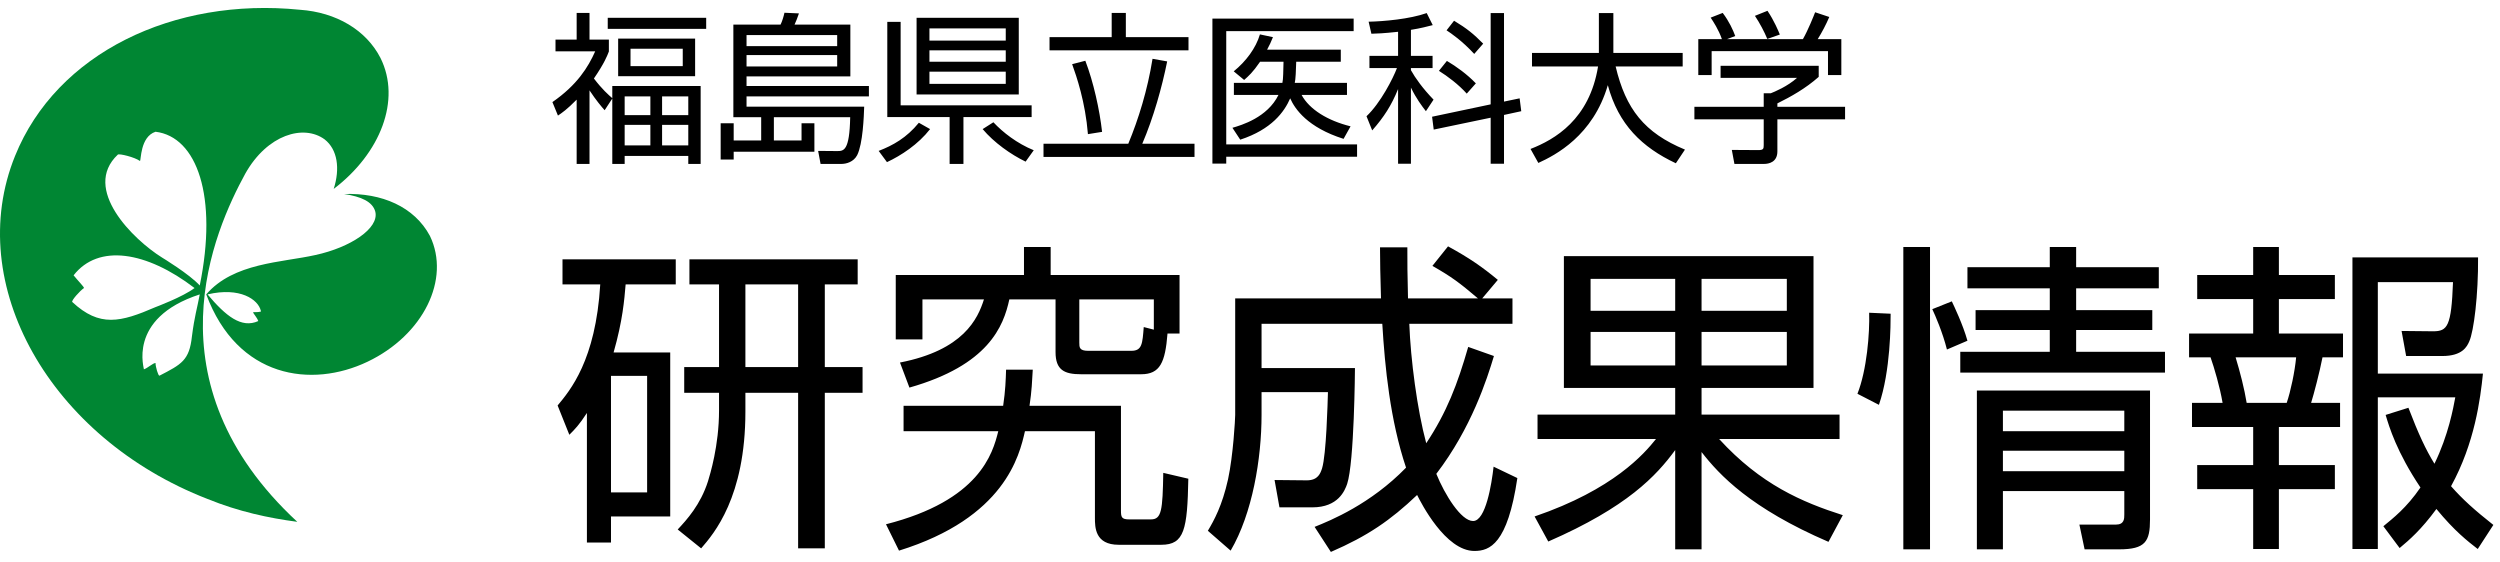 <?xml version="1.0" encoding="UTF-8"?>
<svg width="169px" height="38px" viewBox="0 0 169 38" version="1.1" xmlns="http://www.w3.org/2000/svg" xmlns:xlink="http://www.w3.org/1999/xlink">
    <!-- Generator: Sketch 49.1 (51147) - http://www.bohemiancoding.com/sketch -->
    <title>site-id-pc</title>
    <desc>Created with Sketch.</desc>
    <defs></defs>
    <g id="Page-1" stroke="none" stroke-width="1" fill="none" fill-rule="evenodd">
        <g id="PC-Home" transform="translate(-74, -684)">
            <g id="site-id-pc" transform="translate(74, 684)">
                <path d="M13.942,19.901 C15.789,17.753 19.042,17.753 21.328,17.238 C23.701,16.722 25.635,15.434 25.372,14.317 C25.196,13.63 24.405,13.287 23.262,13.115 L23.262,13.115 C25.811,13.029 28.009,13.974 29.064,15.949 C30.471,18.87 28.625,22.649 24.844,24.453 C21.064,26.257 16.052,25.57 13.942,19.901 L13.942,19.901 Z M14.03,19.901 C15.261,21.361 16.316,22.22 17.459,21.704 C17.371,21.447 17.108,21.189 17.108,21.103 C17.283,21.103 17.723,21.103 17.635,21.017 C17.459,20.244 16.228,19.385 14.03,19.901 L14.03,19.901 Z M20.097,35.276 C9.898,25.828 14.47,15.606 16.58,11.74 C18.075,9.078 20.536,8.39 21.943,9.421 C22.822,10.108 22.998,11.397 22.558,12.771 L22.558,12.771 C25.723,10.366 27.13,6.758 25.723,3.924 C24.756,2.034 22.734,0.831 20.273,0.66 L20.273,0.66 C11.745,-0.199 3.832,3.58 1.019,10.538 C-2.498,19.213 3.392,29.607 14.03,33.73 C16.14,34.589 18.163,35.019 20.097,35.276 L20.097,35.276 Z M13.503,19.901 C13.327,20.846 13.151,21.361 12.975,22.735 C12.8,24.367 12.272,24.625 10.777,25.398 C10.69,25.398 10.514,24.797 10.514,24.539 C10.338,24.539 9.986,24.883 9.722,24.969 C9.81,25.054 8.492,21.533 13.503,19.901 L13.503,19.901 Z M13.503,19.299 C12.8,18.526 10.953,17.41 10.953,17.41 C9.019,16.207 5.502,12.771 7.964,10.452 C8.052,10.366 9.107,10.624 9.459,10.881 C9.547,10.881 9.459,9.249 10.514,8.906 C13.327,9.249 14.734,13.287 13.503,19.299 L13.503,19.299 Z M13.151,19.471 C12.36,20.072 10.514,20.76 10.514,20.76 C8.14,21.79 6.733,22.134 4.887,20.416 C4.799,20.33 5.415,19.643 5.678,19.471 C5.678,19.385 5.327,19.042 4.975,18.612 C6.645,16.465 9.898,16.98 13.151,19.471 L13.151,19.471 Z" id="Shape" fill="#008633"></path>
                <path d="M41.391,6.659 L40.874,7.451 C40.676,7.231 40.302,6.791 39.851,6.109 L39.851,11.081 L38.982,11.081 L38.982,6.736 C38.322,7.407 37.992,7.627 37.717,7.814 L37.343,6.901 C39.015,5.746 39.763,4.536 40.236,3.469 L37.552,3.469 L37.552,2.677 L38.982,2.677 L38.982,0.873 L39.851,0.873 L39.851,2.677 L41.16,2.677 L41.16,3.48 C41.05,3.766 40.863,4.261 40.148,5.306 C40.709,6.043 41.127,6.406 41.391,6.637 L41.391,5.812 L47.364,5.812 L47.364,11.081 L46.528,11.081 L46.528,10.542 L42.227,10.542 L42.227,11.081 L41.391,11.081 L41.391,6.659 Z M43.965,7.781 L43.965,6.516 L42.227,6.516 L42.227,7.781 L43.965,7.781 Z M43.965,9.827 L43.965,8.441 L42.227,8.441 L42.227,9.827 L43.965,9.827 Z M46.528,7.781 L46.528,6.516 L44.757,6.516 L44.757,7.781 L46.528,7.781 Z M46.528,9.827 L46.528,8.441 L44.757,8.441 L44.757,9.827 L46.528,9.827 Z M46.99,2.611 L46.99,5.152 L41.787,5.152 L41.787,2.611 L46.99,2.611 Z M46.154,4.47 L46.154,3.293 L42.623,3.293 L42.623,4.47 L46.154,4.47 Z M47.738,1.203 L47.738,1.951 L41.083,1.951 L41.083,1.203 L47.738,1.203 Z M58.738,5.812 L58.738,6.516 L50.466,6.516 L50.466,7.209 L58.419,7.209 C58.397,7.869 58.331,9.717 57.946,10.487 C57.704,10.949 57.209,11.081 56.879,11.081 L55.471,11.081 L55.306,10.201 L56.582,10.212 C57.033,10.212 57.429,10.212 57.473,7.924 L52.314,7.924 L52.314,9.497 L54.184,9.497 L54.184,8.331 L55.053,8.331 L55.053,10.256 L49.597,10.256 L49.597,10.784 L48.717,10.784 L48.717,8.331 L49.597,8.331 L49.597,9.497 L51.456,9.497 L51.456,7.924 L49.575,7.924 L49.575,1.665 L52.765,1.665 C52.875,1.445 52.974,1.115 53.029,0.862 L54.008,0.906 C53.931,1.148 53.799,1.478 53.711,1.665 L57.484,1.665 L57.484,5.163 L50.466,5.163 L50.466,5.812 L58.738,5.812 Z M56.593,3.117 L56.593,2.369 L50.466,2.369 L50.466,3.117 L56.593,3.117 Z M56.593,4.492 L56.593,3.722 L50.466,3.722 L50.466,4.492 L56.593,4.492 Z M61.961,1.203 L68.869,1.203 L68.869,6.384 L61.961,6.384 L61.961,1.203 Z M67.989,4.173 L67.989,3.403 L62.83,3.403 L62.83,4.173 L67.989,4.173 Z M67.989,5.669 L67.989,4.844 L62.83,4.844 L62.83,5.669 L67.989,5.669 Z M67.989,2.743 L67.989,1.918 L62.83,1.918 L62.83,2.743 L67.989,2.743 Z M65.129,7.913 L65.129,11.081 L64.194,11.081 L64.194,7.913 L59.981,7.913 L59.981,1.478 L60.883,1.478 L60.883,7.121 L69.738,7.121 L69.738,7.913 L65.129,7.913 Z M59.959,10.96 L59.398,10.201 C60.366,9.827 61.279,9.321 62.115,8.298 L62.874,8.727 C62.071,9.761 60.905,10.52 59.959,10.96 Z M66.427,8.727 L67.153,8.265 C67.791,8.947 68.748,9.695 69.881,10.157 L69.331,10.927 C68.33,10.443 67.197,9.64 66.427,8.727 Z M75.15,0.873 L76.107,0.873 L76.107,2.512 L80.342,2.512 L80.342,3.403 L70.948,3.403 L70.948,2.512 L75.15,2.512 L75.15,0.873 Z M74.501,8.914 L73.544,9.068 C73.368,6.89 72.774,5.163 72.477,4.338 L73.368,4.107 C73.918,5.537 74.336,7.429 74.501,8.914 Z M70.541,9.717 L76.272,9.717 C76.965,8.045 77.57,6.098 77.911,3.975 L78.901,4.151 C78.549,5.9 77.977,7.946 77.218,9.717 L80.749,9.717 L80.749,10.608 L70.541,10.608 L70.541,9.717 Z M87.525,5.603 L91.056,5.603 L91.056,6.417 L87.987,6.417 C88.515,7.396 89.747,8.155 91.298,8.54 L90.825,9.387 C88.394,8.617 87.536,7.374 87.217,6.648 C86.821,7.561 85.963,8.749 83.84,9.442 L83.312,8.639 C83.917,8.463 85.677,7.946 86.425,6.417 L83.411,6.417 L83.411,5.603 L86.689,5.603 C86.722,5.438 86.733,5.317 86.744,5.009 L86.766,4.173 L85.182,4.173 C84.676,4.91 84.401,5.141 84.104,5.405 L83.4,4.822 C84.225,4.151 84.896,3.26 85.171,2.325 L86.051,2.512 C85.919,2.842 85.831,3.029 85.655,3.359 L90.638,3.359 L90.638,4.173 L87.624,4.173 L87.591,5.009 C87.58,5.306 87.547,5.482 87.525,5.603 Z M81.959,1.258 L91.507,1.258 L91.507,2.105 L82.894,2.105 L82.894,9.761 L91.738,9.761 L91.738,10.597 L82.894,10.597 L82.894,11.059 L81.959,11.059 L81.959,1.258 Z M101.671,6.868 L102.727,6.648 L102.837,7.517 L101.671,7.77 L101.671,11.07 L100.769,11.07 L100.769,7.957 L96.919,8.76 L96.809,7.891 L100.769,7.055 L100.769,0.884 L101.671,0.884 L101.671,6.868 Z M95.379,2.017 L95.379,3.777 L96.842,3.777 L96.842,4.602 L95.379,4.602 L95.379,4.745 C95.665,5.262 96.182,5.988 96.908,6.736 L96.391,7.517 C96.127,7.176 95.742,6.67 95.379,5.922 L95.379,11.07 L94.51,11.07 L94.51,6.021 C94.059,7.132 93.553,7.913 92.761,8.815 L92.376,7.858 C93.322,6.967 94.18,5.284 94.433,4.602 L92.574,4.602 L92.574,3.777 L94.51,3.777 L94.51,2.149 C93.509,2.259 93.058,2.27 92.706,2.281 L92.519,1.467 C93.553,1.445 95.291,1.291 96.446,0.884 L96.853,1.698 C96.501,1.786 96.072,1.907 95.379,2.017 Z M100.263,2.952 L99.658,3.645 C98.833,2.754 98.118,2.27 97.788,2.05 L98.294,1.401 C99.163,1.929 99.603,2.281 100.263,2.952 Z M99.768,5.636 L99.152,6.329 C98.602,5.713 97.854,5.152 97.271,4.789 L97.81,4.118 C98.459,4.503 99.163,5.009 99.768,5.636 Z M108.084,3.579 L108.084,0.884 L109.063,0.884 L109.063,3.579 L113.749,3.579 L113.749,4.492 L109.217,4.492 C109.899,7.374 111.164,8.98 113.903,10.113 L113.287,11.037 C110.999,9.959 109.404,8.419 108.689,5.757 C107.688,9.178 105.147,10.487 103.992,11.015 L103.464,10.069 C105.103,9.431 107.446,8.078 108.029,4.492 L103.563,4.492 L103.563,3.579 L108.084,3.579 Z M116.752,2.644 L121.878,2.644 C122.219,2.05 122.615,1.06 122.703,0.829 L123.66,1.148 C123.44,1.665 123.165,2.182 122.879,2.644 L124.474,2.644 L124.474,5.075 L123.572,5.075 L123.572,3.458 L115.707,3.458 L115.707,5.075 L114.805,5.075 L114.805,2.644 L116.4,2.644 C116.18,2.006 115.817,1.456 115.641,1.192 L116.455,0.873 C116.895,1.456 117.148,2.017 117.302,2.435 L116.752,2.644 Z M120.316,2.336 L119.469,2.633 C119.271,2.149 118.963,1.566 118.633,1.071 L119.48,0.73 C119.931,1.39 120.239,2.138 120.316,2.336 Z M122.945,4.448 L122.945,5.196 C122.065,5.977 121.064,6.538 120.151,6.989 L120.151,7.22 L124.727,7.22 L124.727,8.067 L120.151,8.067 L120.151,10.234 C120.151,10.96 119.579,11.081 119.249,11.081 L117.247,11.081 L117.071,10.135 L118.864,10.146 C119.205,10.146 119.227,10.058 119.227,9.805 L119.227,8.067 L114.541,8.067 L114.541,7.22 L119.227,7.22 L119.227,6.307 L119.7,6.307 C119.953,6.208 120.833,5.845 121.482,5.262 L116.312,5.262 L116.312,4.448 L122.945,4.448 Z" id="福島県立医科大学" fill="#000000"></path>
                <path d="M41.479,23.825 L45.307,23.825 L45.307,34.913 L41.303,34.913 L41.303,36.673 L39.675,36.673 L39.675,27.917 C39.147,28.731 38.861,29.017 38.487,29.391 L37.695,27.411 C38.531,26.399 40.269,24.375 40.577,19.227 L38.025,19.227 L38.025,17.533 L45.681,17.533 L45.681,19.227 L42.293,19.227 C42.205,20.261 42.095,21.669 41.479,23.825 Z M43.745,33.285 L43.745,25.409 L41.303,25.409 L41.303,33.285 L43.745,33.285 Z M55.757,19.227 L55.757,24.815 L58.309,24.815 L58.309,26.553 L55.757,26.553 L55.757,37.069 L53.953,37.069 L53.953,26.553 L50.389,26.553 L50.389,27.829 C50.389,33.615 48.255,36.079 47.397,37.069 L45.813,35.793 C46.429,35.133 47.353,34.121 47.859,32.537 C47.991,32.097 48.607,30.139 48.607,27.741 L48.607,26.553 L46.253,26.553 L46.253,24.815 L48.607,24.815 L48.607,19.227 L46.605,19.227 L46.605,17.533 L57.979,17.533 L57.979,19.227 L55.757,19.227 Z M53.953,24.815 L53.953,19.227 L50.389,19.227 L50.389,24.815 L53.953,24.815 Z M77.141,25.299 L73.071,25.299 C71.949,25.299 71.355,25.013 71.355,23.803 L71.355,20.239 L68.231,20.239 C67.835,22.065 66.823,24.683 61.477,26.201 L60.839,24.507 C65.129,23.671 66.097,21.559 66.515,20.239 L62.357,20.239 L62.357,22.945 L60.553,22.945 L60.553,18.589 L69.221,18.589 L69.221,16.697 L71.025,16.697 L71.025,18.589 L79.737,18.589 L79.737,22.549 L78.923,22.549 C78.769,24.507 78.417,25.299 77.141,25.299 Z M77.317,22.109 L77.999,22.285 L77.999,20.239 L72.961,20.239 L72.961,23.165 C72.961,23.473 72.961,23.715 73.555,23.715 L76.481,23.715 C77.207,23.715 77.229,23.231 77.317,22.109 Z M60.773,37.223 L59.893,35.441 C66.207,33.835 67.109,30.667 67.483,29.149 L61.081,29.149 L61.081,27.433 L67.813,27.433 C67.967,26.399 67.989,25.673 68.011,24.991 L69.815,24.991 C69.771,25.739 69.749,26.421 69.595,27.433 L75.777,27.433 L75.777,34.517 C75.777,34.957 75.821,35.111 76.327,35.111 L77.801,35.111 C78.527,35.111 78.593,34.495 78.637,31.965 L80.331,32.361 C80.265,35.793 80.067,36.827 78.505,36.827 L75.623,36.827 C74.017,36.827 74.017,35.639 74.017,35.001 L74.017,29.149 L69.287,29.149 C68.913,30.799 67.923,35.001 60.773,37.223 Z M96.831,17.973 L97.887,16.653 C99.339,17.445 100.219,18.061 101.253,18.919 L100.197,20.173 L102.243,20.173 L102.243,21.889 L95.269,21.889 C95.357,24.287 95.797,27.675 96.413,29.963 C97.799,27.873 98.525,25.981 99.251,23.451 L100.989,24.067 C100.527,25.607 99.471,28.929 97.095,32.031 C97.667,33.439 98.767,35.221 99.581,35.221 C100.439,35.221 100.835,32.713 100.967,31.547 L102.573,32.317 C101.913,36.783 100.703,37.245 99.669,37.245 C97.711,37.245 96.061,33.989 95.797,33.461 C93.993,35.177 92.453,36.233 89.967,37.311 L88.867,35.617 C89.967,35.177 92.651,34.077 95.049,31.613 C93.971,28.401 93.619,24.815 93.443,21.889 L85.281,21.889 L85.281,24.881 L91.595,24.881 C91.595,24.969 91.551,31.261 91.067,32.713 C90.913,33.153 90.473,34.297 88.713,34.297 L86.491,34.297 L86.161,32.449 L88.339,32.471 C89.109,32.471 89.263,31.987 89.373,31.657 C89.659,30.711 89.747,27.257 89.769,26.509 L85.281,26.509 L85.281,28.049 C85.281,30.997 84.665,34.715 83.191,37.223 L81.651,35.881 C82.069,35.177 82.619,34.187 83.015,32.405 C83.367,30.777 83.499,28.313 83.499,28.049 L83.499,20.173 L93.355,20.173 C93.311,18.523 93.289,17.731 93.289,16.719 L95.137,16.719 C95.137,17.687 95.137,18.589 95.181,20.173 L99.911,20.173 C98.635,19.095 98.173,18.743 96.831,17.973 Z M124.573,34.825 L123.605,36.629 C118.347,34.363 116.235,32.119 115.025,30.557 L115.025,37.135 L113.243,37.135 L113.243,30.425 C111.967,32.163 110.009,34.275 104.663,36.607 L103.739,34.913 C109.085,33.087 111.153,30.667 111.945,29.677 L103.937,29.677 L103.937,28.027 L113.243,28.027 L113.243,26.223 L105.719,26.223 L105.719,17.313 L122.593,17.313 L122.593,26.223 L115.025,26.223 L115.025,28.027 L124.353,28.027 L124.353,29.677 L116.213,29.677 C119.029,32.757 121.823,33.945 124.573,34.825 Z M113.243,21.009 L113.243,18.853 L107.523,18.853 L107.523,21.009 L113.243,21.009 Z M113.243,24.705 L113.243,22.439 L107.523,22.439 L107.523,24.705 L113.243,24.705 Z M120.789,21.009 L120.789,18.853 L115.025,18.853 L115.025,21.009 L120.789,21.009 Z M120.789,24.705 L120.789,22.439 L115.025,22.439 L115.025,24.705 L120.789,24.705 Z M140.347,19.491 L140.347,20.965 L145.495,20.965 L145.495,22.307 L140.347,22.307 L140.347,23.781 L146.353,23.781 L146.353,25.189 L132.515,25.189 L132.515,23.781 L138.565,23.781 L138.565,22.307 L133.549,22.307 L133.549,20.965 L138.565,20.965 L138.565,19.491 L132.999,19.491 L132.999,18.061 L138.565,18.061 L138.565,16.697 L140.347,16.697 L140.347,18.061 L145.935,18.061 L145.935,19.491 L140.347,19.491 Z M128.665,16.697 L130.469,16.697 L130.469,37.135 L128.665,37.135 L128.665,16.697 Z M132.999,23.033 L131.613,23.627 C131.327,22.483 130.821,21.317 130.623,20.899 L131.943,20.371 C132.097,20.701 132.691,21.933 132.999,23.033 Z M145.341,26.399 L145.341,35.111 C145.341,36.607 145.033,37.135 143.251,37.135 L140.919,37.135 L140.567,35.463 L143.031,35.463 C143.603,35.463 143.603,35.067 143.603,34.781 L143.603,33.197 L135.397,33.197 L135.397,37.135 L133.637,37.135 L133.637,26.399 L145.341,26.399 Z M143.603,29.149 L143.603,27.763 L135.397,27.763 L135.397,29.149 L143.603,29.149 Z M143.603,31.855 L143.603,30.469 L135.397,30.469 L135.397,31.855 L143.603,31.855 Z M126.355,21.141 L127.807,21.207 C127.807,21.889 127.807,25.079 127.015,27.367 L125.563,26.619 C126.201,25.013 126.399,22.505 126.355,21.141 Z M168.551,35.485 L167.495,37.113 C166.813,36.585 165.933,35.903 164.701,34.407 C163.667,35.815 162.875,36.497 162.215,37.047 L161.115,35.573 C161.753,35.045 162.677,34.341 163.623,32.955 C162.017,30.557 161.511,28.863 161.269,28.049 L162.809,27.565 C163.491,29.347 163.975,30.381 164.569,31.349 C165.515,29.413 165.845,27.565 165.977,26.861 L160.741,26.861 L160.741,37.113 L159.025,37.113 L159.025,17.401 L167.517,17.401 C167.539,19.931 167.231,22.395 166.923,23.077 C166.769,23.429 166.461,24.067 165.097,24.067 L162.655,24.067 L162.347,22.373 L164.481,22.395 C165.449,22.395 165.713,22.065 165.823,19.073 L160.741,19.073 L160.741,25.255 L167.847,25.255 C167.671,26.971 167.297,29.941 165.691,32.867 C166.461,33.747 167.297,34.495 168.551,35.485 Z M152.315,16.697 L154.053,16.697 L154.053,18.589 L157.837,18.589 L157.837,20.217 L154.053,20.217 L154.053,22.549 L158.387,22.549 L158.387,24.155 L157.001,24.155 C156.803,25.167 156.429,26.597 156.231,27.235 L158.189,27.235 L158.189,28.863 L154.053,28.863 L154.053,31.437 L157.837,31.437 L157.837,33.065 L154.053,33.065 L154.053,37.113 L152.315,37.113 L152.315,33.065 L148.531,33.065 L148.531,31.437 L152.315,31.437 L152.315,28.863 L148.179,28.863 L148.179,27.235 L150.247,27.235 C150.071,26.179 149.675,24.837 149.433,24.155 L147.981,24.155 L147.981,22.549 L152.315,22.549 L152.315,20.217 L148.531,20.217 L148.531,18.589 L152.315,18.589 L152.315,16.697 Z M151.875,27.235 L154.581,27.235 C154.845,26.465 155.131,25.123 155.219,24.155 L151.127,24.155 C151.435,25.167 151.721,26.289 151.875,27.235 Z" id="研究成果情報" fill="#000000"></path>
            </g>
        </g>
    </g>
</svg>